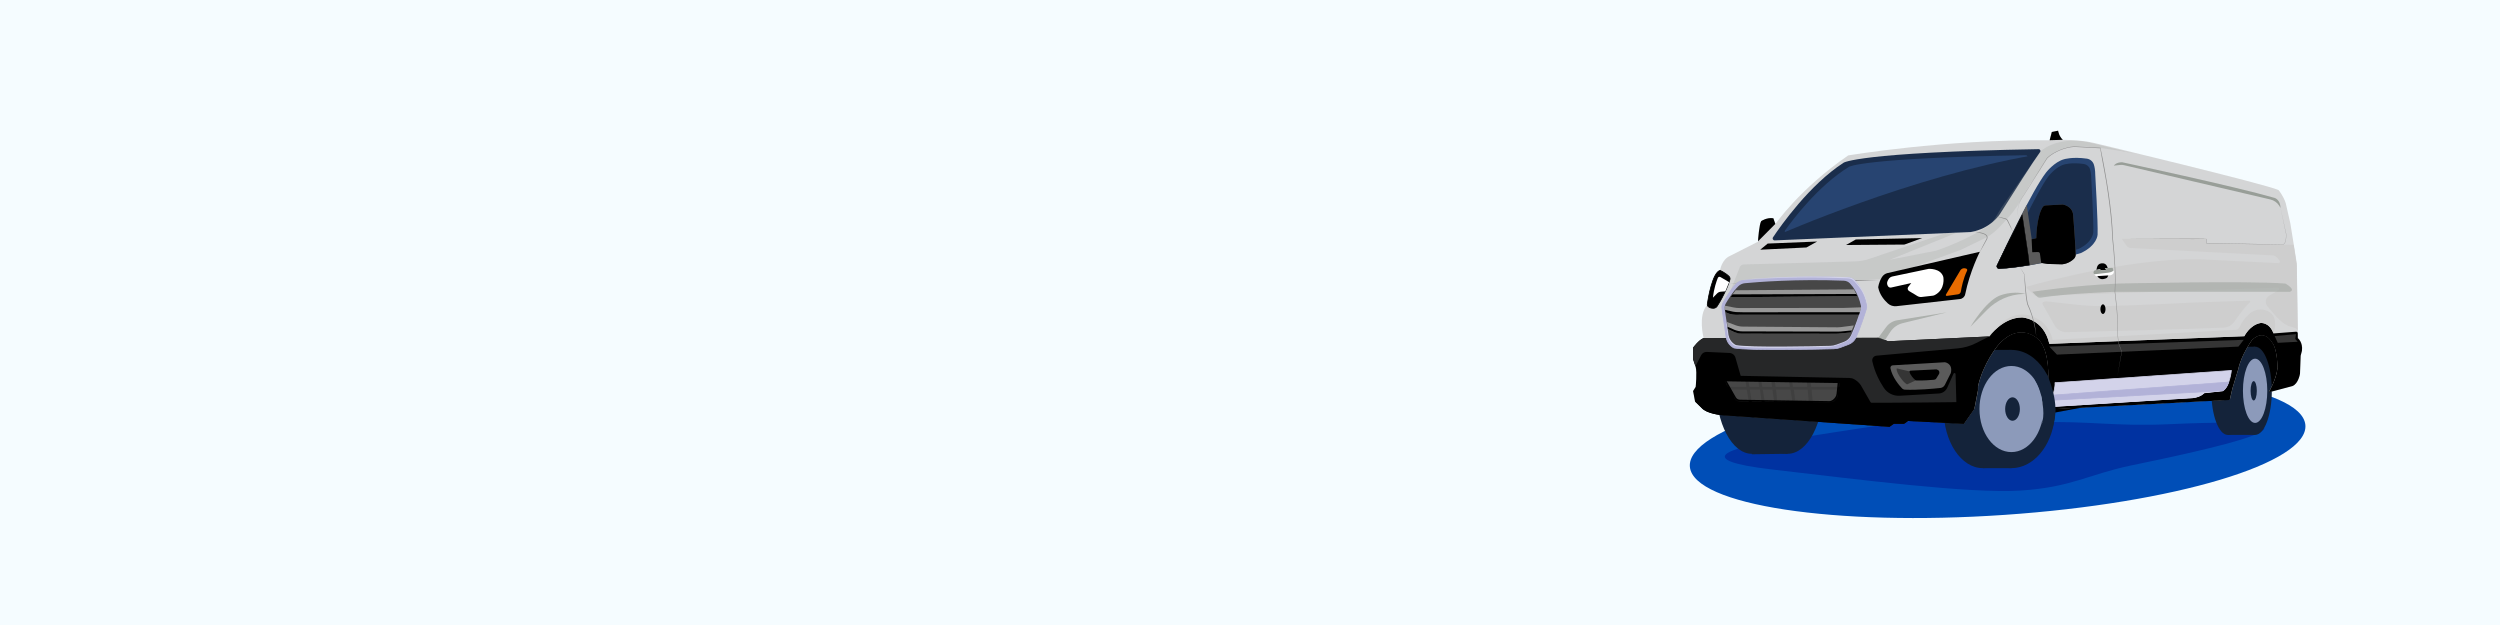<?xml version="1.0" encoding="UTF-8"?> <svg xmlns="http://www.w3.org/2000/svg" width="1600" height="400" viewBox="0 0 1600 400" fill="none"><rect x="0" y="0" width="1600" height="400" fill="#808080" stroke="none"/><g clip-path="url(#clip0_202_2)"><path d="M1600 0H0V400H1600V0Z" fill="#F5FCFF"></path><path d="M1282.95 329.52C1391.72 322.07 1477.9 296.26 1475.43 271.87C1472.96 247.48 1382.78 233.76 1274.01 241.21C1165.24 248.66 1079.06 274.47 1081.53 298.86C1084 323.25 1174.17 336.97 1282.95 329.52Z" fill="#004EB7"></path><path d="M1235.77 267.83C1218.59 269.4 1127.25 283.92 1120.32 285.23C1113.39 286.54 1080.16 294.22 1134.27 300.49C1188.38 306.76 1260.45 316.05 1293.15 313.96C1325.85 311.87 1336.83 303.49 1364.25 297.82C1403.63 289.68 1519.82 265.46 1387.79 271.5C1353.81 273.06 1336.85 269.22 1302.35 270.27C1267.85 271.32 1235.77 267.83 1235.77 267.83Z" fill="#0032A1"></path><path d="M1254.92 240.65L1289.8 268.72L1437.21 241.44L1446.68 258.24L1466.84 234.22L1461.06 206.5L1406.22 194.78L1285.53 202.53L1238.37 224.27L1254.92 240.65Z" fill="black"></path><path d="M1167.13 246.8C1167.13 270.89 1156.84 290.43 1144.14 290.43C1131.44 290.43 1121.16 270.9 1121.16 246.8C1121.16 222.7 1131.45 203.17 1144.14 203.17C1156.83 203.17 1167.13 222.7 1167.13 246.8Z" fill="#14233A"></path><path d="M1144.15 246.8C1144.15 270.89 1133.86 290.43 1121.16 290.43C1108.46 290.43 1098.18 270.9 1098.18 246.8C1098.18 222.7 1108.47 203.17 1121.16 203.17C1133.85 203.17 1144.15 222.7 1144.15 246.8Z" fill="#14233A"></path><path d="M1121.16 290.74L1144.15 290.42V203.17H1121.16V290.74Z" fill="#14233A"></path><path d="M1415.25 251.84L1436.3 250.12C1436.3 265.71 1431.58 278.35 1425.77 278.35C1419.96 278.35 1415.23 265.71 1415.23 250.12C1415.23 234.53 1419.95 221.89 1425.77 221.89C1431.59 221.89 1436.3 234.53 1436.3 250.12" fill="#14233A"></path><path d="M1443.27 221.89H1425.77V278.34H1443.27V221.89Z" fill="#14233A"></path><path d="M1453.97 250.11C1453.97 265.7 1449.18 278.34 1443.27 278.34C1437.36 278.34 1432.57 265.7 1432.57 250.11C1432.57 234.52 1437.36 221.88 1443.27 221.88C1449.18 221.88 1453.97 234.52 1453.97 250.11Z" fill="#14233A"></path><path d="M1451.06 250.11C1451.06 261.46 1447.57 270.67 1443.27 270.67C1438.97 270.67 1435.48 261.47 1435.48 250.11C1435.48 238.75 1438.97 229.55 1443.27 229.55C1447.57 229.55 1451.06 238.75 1451.06 250.11Z" fill="#8C9ABA"></path><path d="M1444.36 250.11C1444.36 253.53 1443.47 256.31 1442.37 256.31C1441.27 256.31 1440.38 253.54 1440.38 250.11C1440.38 246.68 1441.27 243.91 1442.37 243.91C1443.47 243.91 1444.36 246.68 1444.36 250.11Z" fill="#14233A"></path><path d="M1292.49 261.78C1292.49 266.37 1290.16 270.09 1287.28 270.09C1284.4 270.09 1282.07 266.37 1282.07 261.78C1282.07 257.19 1284.4 253.47 1287.28 253.47C1290.16 253.47 1292.49 257.19 1292.49 261.78Z" fill="#14233A"></path><path d="M1294.14 261.78C1294.14 282.68 1282.89 299.62 1269.01 299.62C1255.13 299.62 1243.88 282.68 1243.88 261.78C1243.88 240.88 1255.13 223.93 1269.01 223.93C1282.89 223.93 1294.14 240.87 1294.14 261.78Z" fill="#14233A"></path><path d="M1287.28 223.93H1269.01V299.62H1287.28V223.93Z" fill="#14233A"></path><path d="M1315.33 261.78C1315.33 263.81 1315.21 265.81 1314.98 267.75C1312.86 285.81 1301.26 299.62 1287.27 299.62C1271.78 299.62 1259.21 282.68 1259.21 261.78C1259.21 240.88 1271.77 223.93 1287.27 223.93C1295.67 223.93 1303.21 228.91 1308.35 236.8C1312.69 243.47 1315.32 252.2 1315.32 261.77" fill="#14233A"></path><path d="M1307.71 261.78C1307.71 277 1298.56 289.34 1287.28 289.34C1276 289.34 1266.85 277 1266.85 261.78C1266.85 246.56 1276 234.22 1287.28 234.22C1298.56 234.22 1307.71 246.56 1307.71 261.78Z" fill="#8C9ABA"></path><path d="M1292.72 261.78C1292.72 265.93 1290.61 269.29 1288.01 269.29C1285.41 269.29 1283.3 265.93 1283.3 261.78C1283.3 257.63 1285.41 254.27 1288.01 254.27C1290.61 254.27 1292.72 257.63 1292.72 261.78Z" fill="#14233A"></path><path d="M1090.3 216.27C1090.3 216.27 1086.55 201.84 1092.52 195.32C1092.52 195.32 1095.29 174.51 1100.84 172.99C1100.84 172.99 1101.81 166.05 1107.36 163.7L1125.12 154.68C1125.12 154.68 1125.81 143.72 1127.2 141.64C1127.2 141.64 1130.81 139.14 1134.97 139.84L1136.22 143.45C1136.22 143.45 1151.62 120.98 1182.83 99.48C1182.83 99.48 1243.73 89.08 1311.7 89.77L1313.09 84.5L1317.11 83.67C1317.11 83.67 1317.66 87.42 1320.16 89.5C1320.16 89.5 1330.7 89.36 1340 91.44C1340 91.44 1451.67 118.21 1458.32 121.68C1458.32 121.68 1461.51 125.56 1462.9 130.14L1465.81 142.9L1469.97 168.7L1470.66 216.28C1470.66 216.28 1473.99 218.78 1473.3 224.33L1472.47 227.52L1472.05 239.03C1472.05 239.03 1471.08 245.41 1467.19 246.94L1452.07 250.96C1452.07 250.96 1456.93 242.5 1457.62 235.56C1457.62 235.56 1457.76 223.63 1454.15 219.05C1454.15 219.05 1449.16 209.76 1441.25 217.66C1441.25 217.66 1434.45 226.95 1432.51 236.25L1428.76 248.6L1427.1 255.81L1305.72 262.19C1305.72 262.19 1310.02 251.09 1310.85 242.77C1310.85 242.77 1312.1 225.99 1305.3 217.8C1305.3 217.8 1293.23 204.34 1278.81 220.85C1278.81 220.85 1269.33 232.09 1265.96 247.21V249.71L1263.69 261.36L1256.89 271.07L1221.24 269.27L1218.74 271.07H1212.08L1209.44 273.01L1101.8 265.52C1101.8 265.52 1092.4 264.69 1089.13 260.94L1084.88 256.78L1083.63 250.12L1085.29 247.48C1085.29 247.48 1086.26 238.19 1085.29 234.72L1083.63 229.73V222.38C1083.63 222.38 1087.24 217.39 1090.29 216.28L1090.3 216.27Z" fill="#D4D5D6"></path><path d="M1311.57 89.74C1311.64 89.74 1311.71 89.74 1311.78 89.74L1313.17 84.47L1317.19 83.64C1317.19 83.64 1317.74 87.39 1320.24 89.47" fill="black"></path><path d="M1470.6 216.44C1470.6 216.44 1473.93 218.94 1473.24 224.49L1472.41 227.68L1471.99 239.19C1471.99 239.19 1471.02 245.57 1467.13 247.1L1452.01 251.12C1452.01 251.12 1456.87 242.66 1457.56 235.72C1457.56 235.72 1457.7 223.79 1454.09 219.21C1454.09 219.21 1449.1 209.92 1441.19 217.82C1441.19 217.82 1434.39 227.11 1432.45 236.41L1428.7 248.76L1427.04 255.97L1305.66 262.35C1305.66 262.35 1309.96 251.25 1310.79 242.93C1310.79 242.93 1312.04 226.15 1305.24 217.96C1305.24 217.96 1293.17 204.5 1278.75 221.01C1278.75 221.01 1269.27 232.25 1265.9 247.37V249.87L1263.63 261.52L1256.83 271.23L1221.18 269.43L1218.68 271.23H1212.02L1209.38 273.17L1101.74 265.68C1101.74 265.68 1092.34 264.85 1089.07 261.1L1084.82 256.94L1083.57 250.28L1085.23 247.64C1085.23 247.64 1086.2 238.35 1085.23 234.88L1083.57 229.89V222.54C1083.57 222.54 1087.18 217.55 1090.23 216.44L1202.87 216.21L1208.35 218.43L1273.24 215.32C1273.24 215.32 1281.68 203.17 1294.13 203.17C1294.13 203.17 1307.82 203.61 1311.57 220.06L1436.36 215.17C1436.36 215.17 1439.92 207.91 1446.73 206.73C1446.73 206.73 1452.36 205.99 1455.03 213.4L1469.45 212.29C1470.04 212.24 1470.54 212.7 1470.55 213.29L1470.6 216.44Z" fill="black"></path><path d="M1273.25 215.17C1273.25 215.17 1281.69 203.16 1294.14 203.16C1294.14 203.16 1307.83 203.6 1311.58 220.05L1436.37 215.16C1436.37 215.16 1439.93 207.9 1446.74 206.72C1446.74 206.72 1452.37 205.98 1455.04 213.39C1455.04 213.39 1457.15 207.87 1455.45 203.37C1454.91 201.93 1453.89 200.73 1452.62 199.86C1450.46 198.38 1446.39 196.7 1441.15 199.7C1441.15 199.7 1436.16 202.92 1433.37 209.29C1432.91 210.34 1431.86 211.02 1430.71 211.08L1313.69 217.47C1313.69 217.47 1312.39 210.47 1306.65 205.85C1306.65 205.85 1302.83 202.61 1297.36 201.56C1292.48 200.62 1287.46 201.99 1283.4 204.86C1280.38 207 1276.58 210.33 1273.26 215.16L1273.25 215.17Z" fill="#CECECE"></path><path d="M1273.25 215.3L1208.36 218.41L1202.88 216.19L1090.24 216.42C1087.19 217.53 1083.58 222.52 1083.58 222.52V229.87L1085.1 234.42L1088.73 227.33C1089.42 225.98 1090.83 225.16 1092.34 225.23L1106.87 225.89C1108.65 225.97 1110.19 227.18 1110.68 228.9L1114.9 243.54H1185.15L1190.29 248.69L1200.97 263.64L1252.15 260.28L1251.56 239.39C1251.54 238.67 1250.56 238.47 1250.26 239.13L1246.24 248.14C1245.29 250.27 1243.23 251.69 1240.9 251.83L1215.83 253.28C1211.77 253.52 1207.89 251.58 1205.64 248.19C1203.02 244.25 1199.86 238.38 1198.29 231.24C1197.9 229.49 1199.15 227.79 1200.94 227.63L1252.96 222.96C1256.95 222.6 1260.85 221.5 1264.43 219.7L1273.23 215.3H1273.25Z" fill="#262728"></path><path d="M1087.2 259.3L1089.05 261.11C1092.33 264.86 1101.72 265.69 1101.72 265.69L1209.36 273.18L1212 271.24H1218.66L1221.16 269.44L1256.81 271.24L1263.61 261.53L1248 263.52L1264.48 257.22C1264.48 257.22 1199.16 258.08 1193.59 257.63L1091.8 255.64L1084.8 256.95L1087.2 259.3Z" fill="black"></path><path d="M1092.65 194.71C1093.17 191.17 1095.92 174.39 1100.88 173.03C1100.88 173.03 1104.52 174.76 1106.64 176.93C1107.18 177.48 1107.37 178.28 1107.15 179.02C1106.71 180.5 1105.73 183.4 1103.76 187.4C1101.45 192.09 1099.97 194.53 1098.95 196.03C1098.44 196.78 1097.62 197.25 1096.71 197.29C1095.6 197.33 1094.11 197.15 1093.1 196.1C1092.74 195.73 1092.57 195.22 1092.65 194.71Z" fill="black" stroke="black" stroke-width="0.49" stroke-miterlimit="10"></path><path d="M1101.06 177.31C1100.45 176.95 1099.68 177.21 1099.41 177.86C1098.55 179.97 1096.89 184.66 1096.27 190.51L1098.97 187.78C1099.6 187.15 1100.43 186.76 1101.32 186.69L1104.22 186.46L1106.66 180.58L1101.07 177.31H1101.06Z" fill="white"></path><path d="M1213.78 236.49C1213.62 235.83 1214.16 235.19 1214.92 235.15L1241.48 233.76C1241.48 233.76 1245.71 234.27 1244.49 238.65L1241.47 243.95C1241.02 244.73 1240.16 245.26 1239.18 245.35C1235.78 245.67 1227.57 246.36 1221.17 246.12C1220.58 246.1 1220.04 245.87 1219.63 245.49C1218.17 244.14 1214.77 240.64 1213.78 236.48V236.49Z" fill="#FFAAD8"></path><path d="M1135.8 153.84C1134.78 153.88 1134.14 152.75 1134.71 151.91C1139.7 144.44 1158.11 118.25 1179.86 104.16C1179.86 104.16 1188.72 97.51 1304.68 95.45C1305.67 95.43 1306.27 96.55 1305.68 97.35C1301.13 103.55 1289.5 121.78 1279.92 137.04C1279.92 137.04 1274.12 146.38 1261.23 148.51L1135.81 153.85L1135.8 153.84Z" fill="#1A2D4B"></path><path d="M1143.43 149.12C1142.51 149.16 1141.92 148.19 1142.44 147.47C1146.96 141.1 1163.65 118.78 1183.36 106.77C1183.36 106.77 1191.4 101.1 1296.51 99.35C1297.41 99.34 1297.95 100.29 1297.42 100.97C1293.29 106.25 1282.75 121.79 1274.07 134.8C1274.07 134.8 1268.82 142.76 1257.13 144.58L1143.44 149.13L1143.43 149.12Z" fill="#274471"></path><path d="M1279.48 171.98C1278.35 172.03 1277.58 170.86 1278.06 169.83C1282.58 160.13 1300.71 121.68 1309.53 110.35C1309.53 110.35 1314.75 103.63 1320.94 101.93C1320.94 101.93 1326.29 100.21 1335.57 101.53C1337.65 101.83 1339.39 103.26 1340.05 105.25C1340.54 106.74 1340.94 108.86 1340.97 111.84C1340.97 111.84 1342.78 142.54 1342.46 150.21C1342.46 150.21 1342.25 157.03 1331.8 161.93C1331.8 161.93 1304.24 170.82 1279.47 171.97L1279.48 171.98Z" fill="#274471"></path><path d="M1284.77 168.28C1283.79 168.33 1283.11 167.27 1283.53 166.35C1287.47 157.63 1303.28 123.07 1310.98 112.89C1310.98 112.89 1315.54 106.85 1320.93 105.32C1320.93 105.32 1325.6 103.77 1333.69 104.96C1335.5 105.23 1337.03 106.51 1337.6 108.3C1338.03 109.64 1338.37 111.54 1338.41 114.23C1338.41 114.23 1339.99 141.82 1339.71 148.72C1339.71 148.72 1339.52 154.85 1330.41 159.26C1330.41 159.26 1306.38 167.25 1284.77 168.28Z" fill="#1A2D4B"></path><path d="M1201.66 232.11C1201.86 232.11 1244.46 229.62 1244.71 229.49C1244.96 229.36 1248.72 229.83 1249.59 232.11C1249.59 232.11 1250.93 235.87 1249.12 237.69L1209.89 235.7L1201.66 232.11Z" fill="black"></path><path d="M1209.89 235.7C1209.69 234.76 1210.37 233.86 1211.32 233.8L1244.72 231.83C1244.72 231.83 1250.04 232.55 1248.51 238.78L1244.71 246.31C1244.15 247.42 1243.07 248.17 1241.83 248.3C1237.56 248.76 1227.23 249.74 1219.18 249.39C1218.44 249.36 1217.76 249.03 1217.25 248.49C1215.42 246.58 1211.14 241.59 1209.89 235.69V235.7Z" fill="#5B5B5B"></path><path d="M1213.9 235.76L1222.09 237.69L1228.9 241.3L1226.52 243.25L1220.51 246.01C1220.51 246.01 1218.75 245.1 1217.13 242.82C1217.13 242.82 1214.62 239.72 1214.08 237.51C1214.08 237.51 1213.65 236.37 1213.91 235.91" fill="#353535"></path><path d="M1222.08 237.98C1221.98 237.6 1222.31 237.24 1222.78 237.21L1239.2 236.41C1239.2 236.41 1241.82 236.7 1241.06 239.21L1239.19 242.25C1238.91 242.7 1238.38 243 1237.77 243.05C1235.67 243.24 1230.59 243.63 1226.64 243.49C1226.28 243.48 1225.94 243.34 1225.69 243.13C1224.79 242.36 1222.68 240.35 1222.07 237.96L1222.08 237.98Z" fill="black"></path><path d="M1311.57 221.83L1316.44 226.95L1432.61 221.83L1436 217.47L1311.57 221.83Z" fill="#353535"></path><path d="M1315.28 244.95L1428.07 237.11C1428.07 237.11 1427.1 247.07 1422.65 250.07L1410.56 251.42C1410.56 251.42 1408.72 253.84 1403.6 254.52L1311.58 260.32C1311.58 260.32 1315.38 250.16 1315.29 244.94L1315.28 244.95Z" fill="#D3D3EA" stroke="#D3D3EA" stroke-width="0.49" stroke-miterlimit="10"></path><path d="M1311.57 260.28L1403.59 254.48C1408.72 253.8 1410.55 251.38 1410.55 251.38L1422.64 250.03L1312.98 256.16L1311.57 260.28Z" fill="#D3D3EA" stroke="#D3D3EA" stroke-width="0.49" stroke-miterlimit="10"></path><path d="M1312.99 256.16L1422.65 250.03C1422.65 250.03 1424.96 248.67 1426.37 244.53L1313.95 252.87L1312.99 256.16Z" fill="#B2B2D8" stroke="#B2B2D8" stroke-width="0.49" stroke-miterlimit="10"></path><path d="M1131.33 155.88L1162.98 154.58L1156.12 158.38L1126.54 159.81L1131.33 155.88Z" fill="black"></path><path d="M1187.72 153.26L1230.21 152.36L1218.84 156.52L1181.45 156.81L1187.72 153.26Z" fill="black"></path><path opacity="0.23" d="M1107.6 185.99L1113.44 171.04C1113.85 169.99 1114.85 169.28 1115.98 169.25L1187.43 167.28C1190.56 167.19 1193.67 166.62 1196.62 165.59L1245.3 149.17L1252.53 148.86L1209.45 166.25L1239.41 160.37C1239.41 160.37 1260.08 153.38 1273.25 143.81C1276.26 141.62 1278.68 136.3 1280.7 133.18L1305.89 96.86C1305.89 96.86 1315.63 87.4 1335.4 90.76L1366.6 98.42C1366.6 98.42 1329.62 90.42 1319.34 95.44C1319.34 95.44 1311.66 97.06 1305.89 108.71L1299.02 118.12C1299.02 118.12 1292.01 131.82 1286.44 137.95C1282.15 142.68 1276.75 149.29 1271.01 152.08L1255.12 159.82L1203.75 178.57L1107.58 186L1107.6 185.99Z" fill="#989E98"></path><path d="M1208.05 174.76L1267.12 161.12C1267.12 161.12 1260.72 173.52 1257.72 188.34C1257.39 189.98 1256.02 191.2 1254.37 191.39L1213.75 195.95C1211.75 196.18 1209.72 195.56 1208.23 194.2C1205.97 192.14 1202.93 188.61 1202.06 183.92C1202.06 183.92 1202.29 180.82 1204.44 177.35C1205.25 176.04 1206.55 175.1 1208.05 174.75V174.76Z" fill="black"></path><path d="M1211.09 176.95C1216.64 175.81 1234.25 172.09 1234.25 172.09C1234.25 172.09 1242.02 171.49 1243.73 177.28C1243.73 177.28 1245.28 185.29 1238.15 188.89C1237.75 189.09 1237.3 189.21 1236.85 189.26L1229.84 190.06C1228.91 190.17 1227.96 189.96 1227.16 189.48L1221.78 186.24C1220.87 185.69 1220.64 184.46 1221.29 183.62L1223.2 181.15L1210.34 184.02C1209.62 184.18 1208.87 183.91 1208.42 183.32C1207.61 182.26 1207.5 180.82 1208.14 179.65L1208.61 178.79C1209.13 177.84 1210.03 177.18 1211.09 176.96V176.95Z" fill="white"></path><path d="M1254.75 172.81C1254.6 172.99 1247.54 184.91 1245.4 188.52C1245.15 188.94 1245.5 189.45 1245.98 189.38L1253.13 188.37C1254.07 188.24 1254.81 187.52 1254.96 186.58C1255.37 183.95 1256.45 178.4 1258.93 173.23C1259.16 172.74 1258.95 172.16 1258.45 171.95C1257.54 171.57 1256.05 171.33 1254.75 172.82V172.81Z" fill="#E96C00"></path><path d="M1307.34 194.93L1314.94 208.23C1316.52 211 1319.48 212.68 1322.67 212.6C1340.8 212.16 1401.63 210.65 1423.13 209.69C1425.75 209.57 1428.15 208.31 1429.72 206.21C1432.4 202.63 1436.14 196.76 1440.04 193.4C1440.43 193.07 1440.18 192.44 1439.67 192.45C1433.69 192.62 1412.86 193.24 1403.69 193.63C1403.69 193.63 1371.04 195.35 1348.63 195.86C1341.7 196.02 1334.76 195.68 1327.87 194.9L1310.56 192.93C1307.57 192.59 1306.74 193.87 1307.34 194.92V194.93Z" fill="#CECECE"></path><path opacity="0.67" d="M1261.04 209.16C1261.42 208.57 1270.54 193.33 1279.29 189.38C1279.29 189.38 1287.42 185.75 1296.42 188.13C1296.42 188.13 1295.85 188.12 1294.88 188.15C1286.13 188.41 1277.84 192.11 1271.7 198.34L1261.04 209.16Z" fill="#989E98"></path><path opacity="0.67" d="M1202.06 216.21L1207.17 209.28C1208.89 206.96 1211.44 205.4 1214.3 204.95L1245.94 199.91L1217.72 206.82C1214.46 207.62 1211.62 209.63 1209.78 212.44L1206.38 217.64L1202.05 216.22L1202.06 216.21Z" fill="#989E98"></path><path d="M1297.33 184.51C1296.93 184.13 1297.08 183.47 1297.61 183.32C1307.1 180.64 1371.25 163.13 1414.86 166.29L1458.1 168.39C1458.97 168.43 1459.48 167.41 1458.91 166.74L1457.23 164.78C1456.56 164 1455.6 163.53 1454.57 163.47L1363.65 158.72C1362.56 158.66 1361.55 158.1 1360.93 157.2L1357.95 152.88H1412.12V155.62L1467.93 156.69L1469.91 169.98L1470.52 211.98C1470.52 211.98 1470.77 210.27 1467.36 209.44C1463.34 208.46 1460.82 206.92 1456.33 202.06L1450.83 195.63C1449.41 193.43 1450.1 190.49 1452.36 189.17L1458.34 185.65C1459.1 185.2 1458.76 184.03 1457.88 184.06L1302.54 189.4L1297.32 184.53L1297.33 184.51Z" fill="#CECECE"></path><path opacity="0.52" d="M1300.71 186.76C1300.71 186.76 1325.9 182.78 1355.46 181.49C1355.46 181.49 1438.62 179.56 1462.65 181.49C1462.65 181.49 1469.72 185.35 1465.48 186.76H1353.54C1353.54 186.76 1323.29 187.73 1306.02 190.5C1305.1 190.65 1304.18 190.34 1303.54 189.68L1300.71 186.76Z" fill="#989E98"></path><path d="M1341.88 171.98C1341.88 171.98 1342.07 169.08 1344.52 168.62C1344.52 168.62 1347.29 167.81 1348.46 170.3C1348.46 170.3 1350.44 174.51 1348.83 177.32C1348.61 177.71 1348.23 177.98 1347.81 178.14C1347.37 178.31 1346.74 178.51 1346.06 178.62C1344.3 178.89 1342.64 177.83 1342.09 176.14C1341.73 175.04 1341.48 173.55 1341.88 171.99V171.98Z" fill="black"></path><path d="M1340.31 173.08L1343.8 172.26C1343.8 172.26 1344.48 173.58 1348.07 172.72L1347.1 171.69L1351.97 171.27C1351.97 171.27 1352.9 172.67 1352.85 173.87C1352.85 173.87 1353.06 175.68 1350.54 176.2L1341.61 176.76C1341.61 176.76 1338.42 175.12 1340.31 173.07V173.08Z" fill="white"></path><path d="M1339.83 175.03C1339.6 174.47 1339.64 173.8 1340.3 173.08L1343.79 172.26C1343.79 172.26 1344.47 173.58 1348.06 172.72L1347.09 171.69L1351.96 171.27C1351.96 171.27 1352.46 172.02 1352.71 172.9C1352.71 172.9 1352.69 173.93 1349.38 174.51L1340.18 175.58L1339.82 175.02L1339.83 175.03Z" fill="#989E98"></path><path d="M1352.86 106.01C1352.86 106.01 1354.12 103.83 1358.13 103.83C1358.13 103.83 1430.92 119.42 1455.69 126.64C1455.69 126.64 1459.36 127.56 1459.59 133.17C1459.59 133.17 1459.26 132.52 1458.71 131.66C1457.42 129.63 1455.36 128.2 1453.02 127.66L1359.3 105.7C1358.53 105.52 1357.74 105.47 1356.95 105.56L1352.86 106.01Z" fill="#989E98"></path><path d="M1306.82 168.32C1298.37 170.04 1288.73 171.55 1279.48 171.98C1278.36 172.03 1277.58 170.86 1278.06 169.84C1280.55 164.49 1287.19 150.39 1294.12 136.91L1297.11 131.18L1300.32 153.11L1303.26 152.43C1303.26 152.43 1303.3 139.27 1307.25 132.69C1307.69 131.96 1308.43 131.49 1309.28 131.45L1320.24 130.88C1320.24 130.88 1326.4 131.74 1326.85 137.63C1326.85 137.63 1328.37 156.81 1328.47 162.79C1328.49 163.86 1328.08 164.89 1327.31 165.63C1325.97 166.91 1323.45 168.76 1319.78 169.14L1310.54 168.91L1306.81 168.31L1306.82 168.32Z" fill="#5B5B5B"></path><path d="M1298.78 169.63C1292.51 170.68 1285.9 171.66 1279.48 171.96C1278.36 172.01 1277.58 170.84 1278.06 169.82C1280.53 164.51 1287.32 150.78 1294.2 137.4C1294.2 137.4 1297.48 159.18 1298.19 164.23L1298.79 169.64L1298.78 169.63Z" fill="black" stroke="black" stroke-width="0.24" stroke-miterlimit="10"></path><path d="M1300.25 152.83L1300.29 153.12L1303.23 152.44C1303.23 152.44 1303.27 139.28 1307.22 132.7C1307.66 131.97 1308.4 131.5 1309.25 131.46L1320.21 130.89C1320.21 130.89 1326.37 131.75 1326.82 137.64C1326.82 137.64 1328.34 156.82 1328.44 162.81C1328.46 163.88 1328.05 164.91 1327.28 165.65C1325.94 166.93 1323.42 168.78 1319.75 169.16L1310.51 168.93L1306.78 168.33C1306.66 168.36 1306.53 168.38 1306.41 168.41L1305.55 162.33C1305.46 161.72 1304.93 161.28 1304.32 161.3L1300.64 161.42L1300.23 152.84L1300.25 152.83Z" fill="black"></path><path d="M1455.77 215.09L1455.92 215.41L1457.78 219.42L1470.53 218.72L1468.98 216.95L1469.44 213.86L1455.77 215.09Z" fill="#353535"></path><path d="M1291.88 169.56L1295.67 175.53C1295.95 178.71 1296.19 181.92 1296.52 185.1C1296.83 188.17 1297.18 191.65 1297.84 194.48C1300.1 199.4 1301.69 204.61 1302.59 209.94C1302.89 211.71 1303.06 213.51 1303.2 215.3C1302.99 213.52 1302.75 211.74 1302.37 209.98C1301.31 204.72 1299.67 199.53 1297.41 194.67C1296.65 191.53 1296.44 188.33 1296.11 185.14C1295.86 182.03 1295.6 178.57 1295.51 175.63L1291.88 169.55V169.56Z" fill="#8C8C8C"></path><path d="M1277.6 138.45C1279.57 138.82 1281.51 139.24 1283.45 139.74C1284.14 139.95 1284.75 140.44 1285.07 141.1C1286.21 143.51 1287.35 145.9 1288.34 148.38C1287.01 146.08 1285.82 143.69 1284.64 141.32C1284.15 140.13 1282.46 139.96 1281.4 139.63C1280.12 139.26 1278.85 138.88 1277.59 138.46L1277.6 138.45Z" fill="#8C8C8C"></path><path d="M1292.33 140.4C1289.89 135.13 1292.03 128.92 1295.41 124.61C1295.43 124.58 1310.09 100.95 1310.12 100.93C1314.96 96.8 1321.11 94.21 1327.46 93.69C1327.47 93.69 1344.12 94.52 1344.13 94.52H1344.28L1344.31 94.67C1346.36 104.26 1348.08 113.91 1349.53 123.6C1350.94 133.27 1352.03 143.14 1352.31 152.85C1353.46 164.06 1354.37 175.59 1353.7 186.73C1354.62 194.74 1355.71 203.02 1355.13 210.99C1355.13 210.97 1355.92 219.49 1355.9 219.37L1357.99 225.09C1358.01 225.12 1355.01 241.4 1355.01 241.43C1355.01 241.43 1357.87 224.98 1357.86 225.13C1357.86 225.12 1355.72 219.43 1355.72 219.42C1355.72 219.42 1354.88 211.01 1354.88 211C1355.44 202.9 1354.31 194.77 1353.39 186.74C1354.02 175.45 1353.09 164.12 1351.9 152.89C1351.58 143.1 1350.44 133.35 1349.06 123.66C1347.85 114.26 1345.48 103.45 1344.11 94.89C1344.13 94.89 1327.37 94.01 1327.47 94.01C1321.21 94.51 1315.1 97.06 1310.31 101.12C1310.42 100.97 1295.5 124.69 1295.52 124.66C1292.1 128.96 1289.94 135.1 1292.33 140.38V140.4Z" fill="#8C8C8C"></path><path d="M1459.58 133.18L1463.21 149.88C1463.18 151.84 1463.3 156.71 1460.5 156.61C1458.94 156.58 1455.94 156.53 1454.34 156.5C1445.4 156.34 1421.36 155.9 1412.12 155.72H1412.01V155.61V152.87C1412.59 153.18 1357.87 152.77 1357.94 152.87C1358.05 152.98 1412.34 152.55 1412.22 152.87V155.61L1412.11 155.5C1421.47 155.68 1445.29 156.16 1454.33 156.34C1455.92 156.37 1458.92 156.44 1460.49 156.47C1463.16 156.59 1463.03 151.71 1463.08 149.9L1459.57 133.17L1459.58 133.18Z" fill="#8C8C8C"></path><path d="M1262.75 148.2C1265.39 148.45 1273.48 148.75 1271.79 153.02C1270.13 156.06 1268.43 159.07 1266.66 162.05C1268.17 158.94 1269.76 155.86 1271.39 152.81C1272.16 150.71 1270.06 149.89 1268.32 149.42C1266.51 148.87 1264.63 148.52 1262.75 148.2Z" fill="#8C8C8C"></path><path d="M1107.24 181.78C1107.24 181.78 1111.82 180.97 1111.83 180.98C1119.4 180.67 1126.98 180.46 1134.56 180.22C1156.59 179.69 1180.85 179.18 1202.77 179.28C1180.91 180.25 1156.59 180.7 1134.58 181.04C1127 181.1 1119.42 181.2 1111.84 181.19C1111.89 181.19 1107.25 181.79 1107.25 181.79L1107.24 181.78Z" fill="#8C8C8C"></path><path d="M1102.81 193.56C1104.41 190.75 1107.61 185.3 1111.21 181.64C1112.43 180.4 1114.03 179.61 1115.76 179.44C1123.73 178.66 1151.15 176.35 1182.98 177.69C1184.54 177.76 1186.02 178.42 1187.09 179.56C1189.27 181.9 1192.73 186.74 1194.59 195.19C1194.78 196.06 1194.73 196.98 1194.46 197.83C1193.41 201.19 1190.49 210.28 1187.8 216.04C1186.85 218.08 1185.13 219.65 1183.03 220.44L1177.96 222.36C1176.54 222.9 1175.04 223.19 1173.52 223.23C1163.04 223.5 1119.84 224.51 1109.79 222.71C1109.79 222.71 1105.54 220.89 1104.7 215.73L1102.06 197.57C1101.86 196.19 1102.12 194.78 1102.81 193.57V193.56Z" fill="#B2B2D8" stroke="#B2B2D8" stroke-width="0.49" stroke-miterlimit="10"></path><path d="M1191.35 196.21C1189.24 202.87 1187.55 209.8 1184.28 216C1182.64 218.61 1179.26 219.47 1176.6 220.6C1174.78 221.42 1172.71 221.93 1170.7 221.9L1158.7 222.24C1144.7 222.5 1130.67 222.99 1116.68 222.14C1114.65 221.99 1112.6 221.82 1110.58 221.44C1107.7 219.93 1105.9 216.9 1105.6 213.75L1104.54 204.6H1104.64L1106.11 213.68C1106.32 215.18 1106.83 216.6 1107.66 217.84C1108.35 218.99 1110 220.29 1110.82 220.71C1114.72 221.29 1118.74 221.34 1122.72 221.48C1134.71 221.76 1146.7 221.72 1158.69 221.56L1170.68 221.35C1172.68 221.39 1174.58 220.96 1176.41 220.15C1179 219.06 1182.35 218.3 1183.97 215.79C1185.55 213.29 1186.41 210.34 1187.49 207.58C1188.93 203.91 1189.98 199.73 1191.35 196.22V196.21Z" fill="#D3D3EA"></path><path d="M1115.56 179.02C1134.74 177.19 1154.04 176.76 1173.31 177.1C1175.24 177.14 1177.16 177.2 1179.09 177.28C1180.84 177.41 1183.25 177.22 1184.93 177.86C1186.82 178.61 1187.88 180.48 1189.22 181.9C1192.34 185.63 1194.43 190.18 1195.26 194.97C1195.35 195.95 1195.17 196.92 1194.89 197.85L1194.82 197.83C1195.06 196.91 1195.2 195.93 1195.08 195C1194.05 190.33 1191.88 185.93 1188.75 182.3C1187.47 181.01 1186.42 179.22 1184.69 178.54C1183.2 177.98 1180.68 178.12 1179.07 178.01C1177.15 177.93 1175.22 177.87 1173.3 177.83C1154.1 177.19 1134.6 177.7 1115.57 179.03L1115.56 179.02Z" fill="#D3D3EA"></path><path d="M1104.53 194.18C1106.04 191.61 1109.05 186.62 1112.45 183.27C1113.6 182.13 1115.1 181.41 1116.74 181.25C1124.25 180.54 1150.08 178.43 1180.07 179.65C1181.54 179.71 1182.94 180.31 1183.94 181.36C1185.99 183.5 1189.26 187.93 1191 195.66C1191.18 196.46 1191.13 197.3 1190.88 198.08C1189.89 201.15 1187.14 209.47 1184.6 214.74C1183.7 216.6 1182.09 218.04 1180.1 218.77L1175.32 220.52C1173.98 221.01 1172.57 221.28 1171.13 221.32C1161.25 221.57 1120.56 222.49 1111.09 220.85C1111.09 220.85 1107.09 219.18 1106.3 214.46L1103.81 197.84C1103.62 196.58 1103.87 195.29 1104.52 194.18H1104.53Z" fill="#474747"></path><path opacity="0.44" d="M1110.82 185.77L1186.5 185.2L1188.68 189.46L1107.45 190.23L1110.82 185.77Z" fill="white"></path><path d="M1108.84 188.39L1188 188.14L1188.68 189.46L1107.45 190.23L1108.84 188.39Z" fill="black"></path><path opacity="0.44" d="M1103.93 195.65L1109.47 196.76C1110.76 197.02 1112.07 197.15 1113.39 197.15C1124.72 197.16 1180.2 197.11 1180.38 197.06C1180.59 197.01 1191.3 196.68 1191.3 196.68L1189.76 201.44H1110.65C1109.05 201.44 1107.46 201.12 1105.98 200.5L1104.33 199.81L1103.76 197.21L1103.92 195.64L1103.93 195.65Z" fill="white"></path><path d="M1104.01 198.32L1109.17 199.47C1109.78 199.61 1110.4 199.69 1111.03 199.72C1112.47 199.79 1114.58 199.84 1115.56 199.84C1126.2 199.84 1178.26 199.82 1178.44 199.81C1178.63 199.79 1190.31 199.79 1190.31 199.79L1189.77 201.45H1112.99C1109.31 201.58 1108.2 201.2 1106.7 200.81L1104.34 199.82L1104.17 199.04L1104.01 198.32Z" fill="black"></path><path opacity="0.44" d="M1105.22 206.06L1110.66 208.12C1112.2 208.7 1113.83 209.01 1115.48 209.02L1176.04 209.48C1176.74 209.48 1177.44 209.44 1178.14 209.35L1186.43 208.28L1184.63 212.76L1176.51 213.51C1175.99 213.56 1175.47 213.58 1174.95 213.58L1115.19 213.38C1112.88 213.38 1110.59 212.87 1108.49 211.91L1105.92 210.74L1105.22 206.05V206.06Z" fill="white"></path><path d="M1105.68 209.16L1110.24 211.16C1112.15 211.84 1113.47 212.08 1115.12 212.08L1175.68 212.23C1176.38 212.23 1177.08 212.22 1177.78 212.19L1185.16 211.46L1184.63 212.77L1176.14 213.56C1175.62 213.58 1175.1 213.58 1174.58 213.58L1114.82 213.51C1112.51 213.51 1110.64 212.85 1109.23 212.21L1105.84 210.62L1105.67 209.15L1105.68 209.16Z" fill="black"></path><path d="M1105.3 242.26L1175 242.96C1175.98 242.96 1176.75 243.82 1176.64 244.8L1175.88 252.07C1175.79 252.95 1175.49 253.8 1174.98 254.53C1174.2 255.64 1172.85 257.06 1170.91 257.21L1113.55 256.31C1112.28 256.29 1111.11 255.6 1110.49 254.49L1104.42 243.75C1104.04 243.08 1104.53 242.25 1105.3 242.26Z" fill="#3F3F3F"></path><mask id="mask0_202_2" style="mask-type:luminance" maskUnits="userSpaceOnUse" x="1104" y="242" width="73" height="16"><path d="M1105.3 242.26L1175 242.96C1175.98 242.96 1176.75 243.82 1176.64 244.8L1175.88 252.07C1175.79 252.95 1175.49 253.8 1174.98 254.53C1174.2 255.64 1172.85 257.06 1170.91 257.21L1113.55 256.31C1112.28 256.29 1111.11 255.6 1110.49 254.49L1104.42 243.75C1104.04 243.08 1104.53 242.25 1105.3 242.26Z" fill="white"></path></mask><g mask="url(#mask0_202_2)"><path d="M1104.87 247.57H1117.71L1116.26 239.14H1102.27L1104.87 247.57Z" fill="#474747"></path><path d="M1119.64 247.57H1125.86L1124.77 239.14H1118.25L1119.64 247.57Z" fill="#474747"></path><path d="M1127.92 247.57H1134.14L1133.05 239.14H1126.53L1127.92 247.57Z" fill="#474747"></path><path d="M1136.38 247.57H1145.53L1144.32 239.14H1135.4L1136.38 247.57Z" fill="#474747"></path><path d="M1147.5 247.57H1156.69L1155.93 239.14H1146.4L1147.5 247.57Z" fill="#474747"></path><path d="M1159.17 247.57H1179.32L1177.68 239.14H1158.31L1159.17 247.57Z" fill="#474747"></path><path d="M1110.71 257.8H1119.35L1117.91 249.38H1108.26L1110.71 257.8Z" fill="#474747"></path><path d="M1121.29 257.8H1127.51L1126.41 249.38H1119.9L1121.29 257.8Z" fill="#474747"></path><path d="M1129.56 257.8H1135.52L1134.38 249.38H1128.17L1129.56 257.8Z" fill="#474747"></path><path d="M1137.59 257.8H1147.17L1145.96 249.38H1136.66L1137.59 257.8Z" fill="#474747"></path><path d="M1149.15 257.8H1157.66L1156.95 249.38H1148.05L1149.15 257.8Z" fill="#474747"></path><path d="M1160.23 257.8H1180.97L1179.33 249.38H1159.42L1160.23 257.8Z" fill="#474747"></path></g><path d="M1105.3 242.26L1175 242.96C1175.98 242.96 1176.75 243.82 1176.64 244.8L1175.88 252.07C1175.79 252.95 1175.49 253.8 1174.98 254.53C1174.2 255.64 1172.85 257.06 1170.91 257.21L1113.55 256.31C1112.28 256.29 1111.11 255.6 1110.49 254.49L1104.42 243.75C1104.04 243.08 1104.53 242.25 1105.3 242.26Z" stroke="black" stroke-width="0.97" stroke-miterlimit="10"></path><path d="M1091.79 253.45L1093.11 246.32C1093.36 244.95 1093.98 243.67 1094.95 242.67C1096.02 241.56 1097.6 240.37 1099.57 240.25L1183.7 241.9C1184.7 241.92 1185.68 242.15 1186.55 242.63C1187.81 243.31 1189.59 244.54 1190.92 246.52L1205.16 271.42C1205.16 271.42 1192.14 250.2 1186.12 246.08C1185.36 245.56 1184.47 245.28 1183.54 245.26L1100.29 243.99C1100.29 243.99 1097.55 243.82 1096.09 245.61L1091.78 253.44L1091.79 253.45Z" fill="black"></path><path d="M1345.9 200.94C1346.81 200.94 1347.54 199.561 1347.54 197.86C1347.54 196.159 1346.81 194.78 1345.9 194.78C1344.99 194.78 1344.26 196.159 1344.26 197.86C1344.26 199.561 1344.99 200.94 1345.9 200.94Z" fill="black"></path><path d="M1138.84 150.02C1138.84 150.02 1223.23 112.82 1301.47 99.35L1276.72 137.2L1270.57 143.98L1259.02 146.94L1140.99 152.88C1140.53 152.13 1137.76 151.43 1137.76 151.43L1138.84 150.01V150.02Z" fill="#1A2D4B"></path><path d="M1125.11 154.46C1125.17 153.5 1125.87 143.48 1127.19 141.49C1127.19 141.49 1130.8 138.99 1134.96 139.69L1136.21 143.3" fill="black"></path><path d="M1299.52 234.22C1299.52 234.22 1299.71 234.32 1299.96 234.44C1301.99 235.51 1310.21 239.97 1310.21 239.97C1310.21 239.97 1317.71 255.66 1314.86 268.72C1312.01 281.78 1314.38 268.72 1314.38 268.72L1306.77 270.08C1306.77 270.08 1309.92 256.47 1302.59 243.53" fill="#14233A"></path><path d="M1296.42 250.74L1306.22 252.69C1306.22 252.69 1308.94 264.03 1307.16 269.29C1305.38 274.55 1307.16 270.01 1307.16 270.01L1299.52 267.39L1294.6 255.15L1296.42 250.74Z" fill="#8C9ABA"></path></g><defs><clipPath id="clip0_202_2"><rect width="1600" height="400" fill="white"></rect></clipPath></defs></svg> 